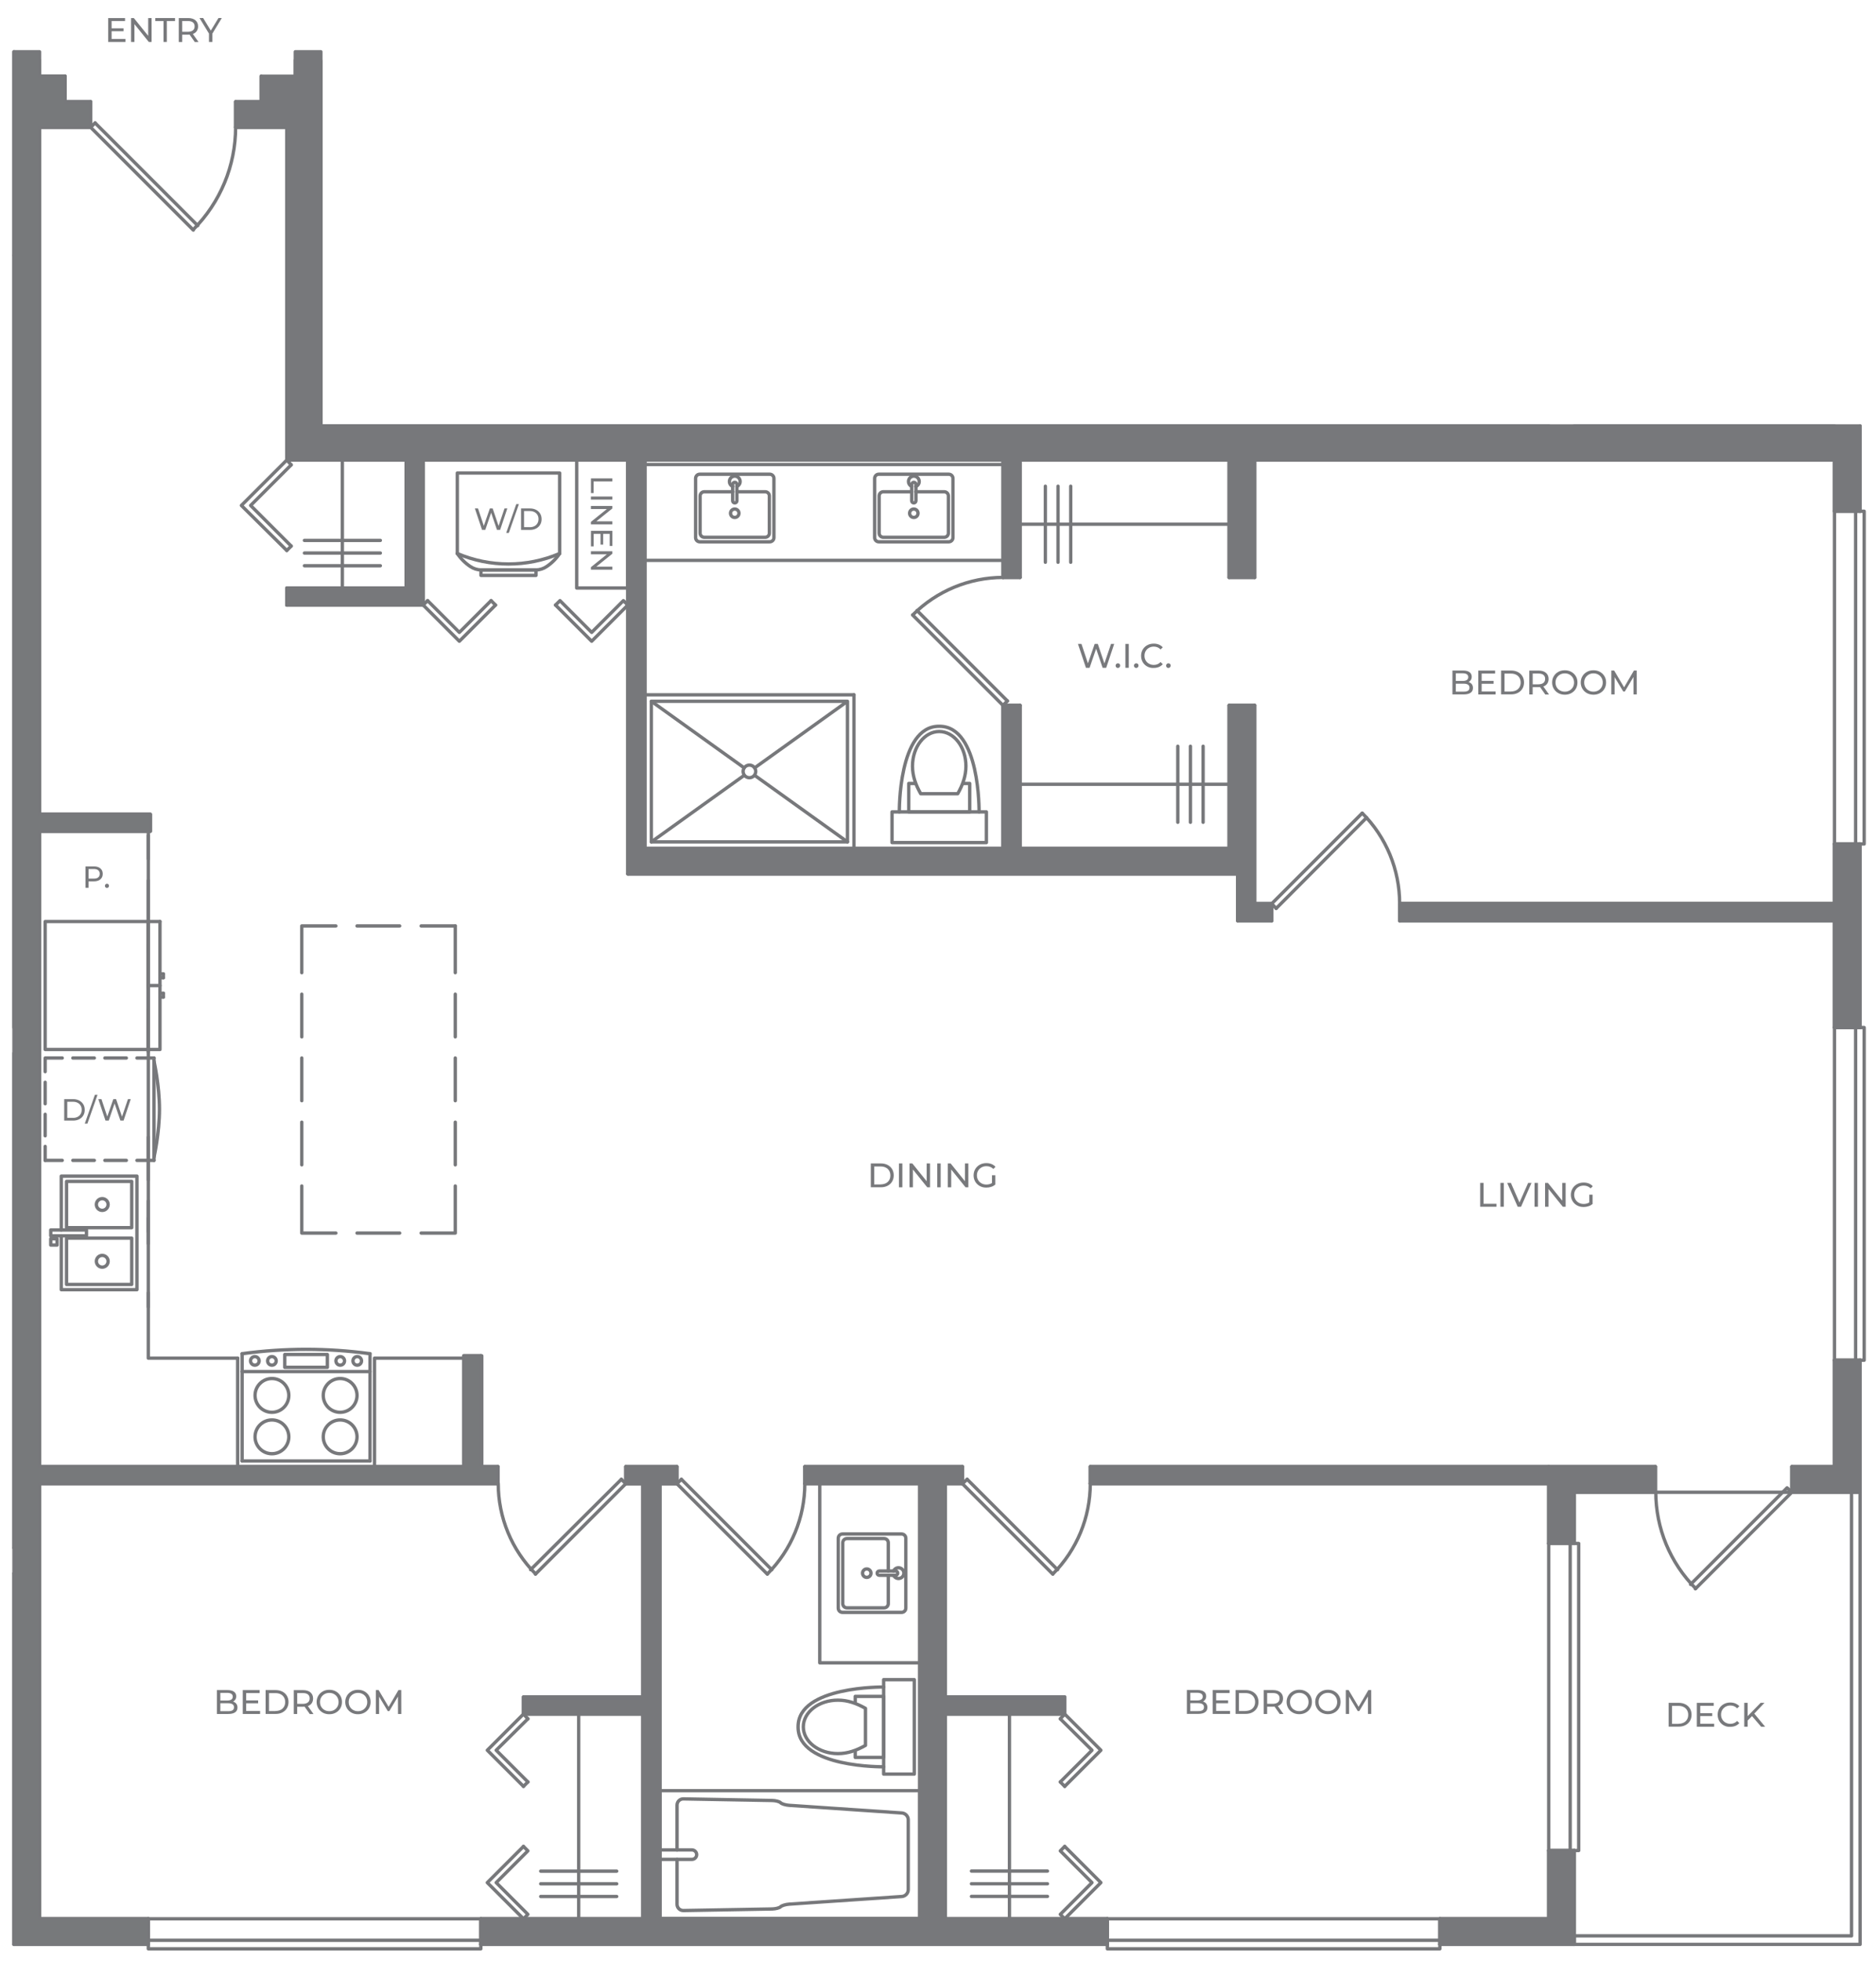 <?xml version="1.0" encoding="utf-8"?>
<!-- Generator: Adobe Illustrator 28.1.0, SVG Export Plug-In . SVG Version: 6.00 Build 0)  -->
<svg version="1.1" xmlns="http://www.w3.org/2000/svg" xmlns:xlink="http://www.w3.org/1999/xlink" x="0px" y="0px"
	 viewBox="0 0 440.95 460.66" style="enable-background:new 0 0 440.95 460.66;" xml:space="preserve">
<style type="text/css">
	.st0{fill:none;stroke:#77787B;stroke-width:0.786;stroke-linecap:round;stroke-linejoin:round;stroke-miterlimit:10;}
	.st1{fill:#77787B;stroke:#77787B;stroke-width:0.786;stroke-linejoin:round;stroke-miterlimit:10;}
	.st2{fill:#78797C;}
	.st3{fill:#77797B;stroke:#77787B;stroke-width:0.786;stroke-linejoin:round;stroke-miterlimit:10;}
</style>
<g id="Plans">
	<g>
		<polyline class="st0" points="3.28,363.65 3.28,247.41 3.28,247.41 		"/>
		<line class="st0" x1="3.28" y1="369.66" x2="5.28" y2="369.66"/>
		<line class="st0" x1="3.28" y1="363.65" x2="3.28" y2="363.65"/>
		<line class="st0" x1="364.02" y1="100.07" x2="75.42" y2="100.07"/>
		<line class="st0" x1="69.41" y1="17.9" x2="69.41" y2="14.13"/>
		<line class="st0" x1="75.42" y1="100.07" x2="75.42" y2="14.29"/>
		<line class="st0" x1="364.02" y1="100.07" x2="364.02" y2="100.07"/>
		<polyline class="st0" points="431.19,100.07 431.19,100.07 370.03,100.07 370.03,100.07 		"/>
		<line class="st0" x1="437.21" y1="100.07" x2="437.21" y2="104.08"/>
		<line class="st0" x1="364.02" y1="450.79" x2="338.44" y2="450.79"/>
		<line class="st0" x1="260.28" y1="450.79" x2="113.02" y2="450.79"/>
		<line class="st0" x1="34.86" y1="450.79" x2="9.29" y2="450.79"/>
		<line class="st0" x1="3.28" y1="456.8" x2="34.86" y2="456.8"/>
		<line class="st0" x1="113.02" y1="456.8" x2="260.28" y2="456.8"/>
		<polyline class="st0" points="338.44,456.8 370.03,456.8 370.03,434.75 		"/>
		<line class="st0" x1="370.03" y1="362.61" x2="370.03" y2="350.58"/>
		<line class="st0" x1="364.02" y1="450.79" x2="364.02" y2="434.75"/>
		<line class="st0" x1="364.02" y1="362.61" x2="364.02" y2="344.57"/>
		<line class="st0" x1="431.19" y1="344.57" x2="421.17" y2="344.57"/>
		<line class="st0" x1="389.11" y1="344.57" x2="364.02" y2="344.57"/>
		<line class="st0" x1="364.02" y1="344.57" x2="256.27" y2="344.57"/>
		<line class="st0" x1="226.21" y1="344.57" x2="189.18" y2="344.57"/>
		<line class="st0" x1="159.11" y1="344.57" x2="147.09" y2="344.57"/>
		<line class="st0" x1="117.03" y1="344.57" x2="113.02" y2="344.57"/>
		<line class="st0" x1="109.01" y1="344.57" x2="9.29" y2="344.57"/>
		<line class="st0" x1="437.21" y1="350.58" x2="421.17" y2="350.58"/>
		<line class="st0" x1="389.11" y1="350.58" x2="370.03" y2="350.58"/>
		<line class="st0" x1="364.02" y1="348.58" x2="256.27" y2="348.58"/>
		<line class="st0" x1="226.21" y1="348.58" x2="222.2" y2="348.58"/>
		<line class="st0" x1="216.19" y1="348.58" x2="189.18" y2="348.58"/>
		<line class="st0" x1="159.11" y1="348.58" x2="155.11" y2="348.58"/>
		<line class="st0" x1="151.1" y1="348.58" x2="147.09" y2="348.58"/>
		<line class="st0" x1="117.03" y1="348.58" x2="9.29" y2="348.58"/>
		<polyline class="st0" points="370.03,454.8 435.2,454.8 435.2,350.58 437.21,350.58 437.21,456.8 370.03,456.8 370.03,454.8 		"/>
		<line class="st0" x1="226.21" y1="348.58" x2="226.21" y2="344.57"/>
		<line class="st0" x1="256.27" y1="344.57" x2="256.27" y2="348.58"/>
		<path class="st0" d="M247.48,369.77c5.63-5.63,8.79-13.27,8.79-21.23"/>
		<line class="st0" x1="227.33" y1="347.54" x2="248.58" y2="368.78"/>
		<polyline class="st0" points="227.33,347.54 226.21,348.58 247.46,369.82 		"/>
		<line class="st0" x1="421.17" y1="350.58" x2="421.17" y2="344.57"/>
		<line class="st0" x1="389.11" y1="344.57" x2="389.11" y2="350.58"/>
		<polyline class="st0" points="398.49,373.27 421.17,350.58 420.05,349.54 397.36,372.23 		"/>
		<path class="st0" d="M389.19,350.54c0,8.49,3.37,16.64,9.38,22.65"/>
		<line class="st0" x1="421.17" y1="350.58" x2="389.11" y2="350.58"/>
		<line class="st0" x1="9.29" y1="450.79" x2="9.29" y2="29.92"/>
		<line class="st0" x1="260.28" y1="456.8" x2="260.28" y2="450.79"/>
		<line class="st0" x1="338.44" y1="456.8" x2="338.44" y2="450.79"/>
		<polyline class="st0" points="260.28,456.8 260.28,457.84 338.44,457.84 338.44,456.8 		"/>
		<line class="st0" x1="260.28" y1="450.79" x2="338.44" y2="450.79"/>
		<line class="st0" x1="260.28" y1="455.84" x2="338.44" y2="455.84"/>
		<line class="st0" x1="34.86" y1="456.8" x2="34.86" y2="450.79"/>
		<line class="st0" x1="113.02" y1="456.8" x2="113.02" y2="450.79"/>
		<polyline class="st0" points="34.86,456.8 34.86,457.84 113.02,457.84 113.02,456.8 		"/>
		<line class="st0" x1="34.86" y1="450.79" x2="113.02" y2="450.79"/>
		<line class="st0" x1="34.86" y1="455.84" x2="113.02" y2="455.84"/>
		<line class="st0" x1="15.3" y1="17.9" x2="9.29" y2="17.9"/>
		<line class="st0" x1="21.31" y1="23.91" x2="15.3" y2="23.91"/>
		<polyline class="st0" points="21.31,23.91 21.31,29.92 9.29,29.92 		"/>
		<line class="st0" x1="15.3" y1="23.91" x2="15.3" y2="17.9"/>
		<path class="st0" d="M45.41,53.95c6.38-6.38,9.97-15.04,9.97-24.06"/>
		<line class="st0" x1="22.35" y1="28.88" x2="46.48" y2="53.01"/>
		<polyline class="st0" points="22.35,28.88 21.31,29.92 45.44,54.05 		"/>
		<line class="st0" x1="431.19" y1="108.08" x2="67.41" y2="108.08"/>
		<line class="st0" x1="61.39" y1="23.91" x2="55.38" y2="23.91"/>
		<line class="st0" x1="67.41" y1="29.92" x2="55.38" y2="29.92"/>
		<line class="st0" x1="3.28" y1="456.8" x2="3.28" y2="369.66"/>
		<line class="st0" x1="216.19" y1="450.79" x2="216.19" y2="348.58"/>
		<line class="st0" x1="222.2" y1="450.79" x2="222.2" y2="402.69"/>
		<line class="st0" x1="222.2" y1="398.68" x2="222.2" y2="348.58"/>
		<line class="st0" x1="155.11" y1="450.79" x2="155.11" y2="348.58"/>
		<line class="st0" x1="159.11" y1="348.58" x2="159.11" y2="344.57"/>
		<line class="st0" x1="189.18" y1="344.57" x2="189.18" y2="348.58"/>
		<path class="st0" d="M180.38,369.77c5.63-5.63,8.79-13.27,8.79-21.23"/>
		<line class="st0" x1="160.16" y1="347.54" x2="181.4" y2="368.78"/>
		<polyline class="st0" points="160.16,347.54 159.11,348.58 180.36,369.82 		"/>
		<line class="st0" x1="151.1" y1="450.79" x2="151.1" y2="402.69"/>
		<line class="st0" x1="151.1" y1="398.68" x2="151.1" y2="348.58"/>
		<line class="st0" x1="147.09" y1="348.58" x2="147.09" y2="344.57"/>
		<line class="st0" x1="117.03" y1="344.57" x2="117.03" y2="348.58"/>
		<path class="st0" d="M117.11,348.54c0,7.96,3.16,15.6,8.79,21.23"/>
		<line class="st0" x1="146.05" y1="347.54" x2="124.72" y2="368.78"/>
		<polyline class="st0" points="146.05,347.54 147.09,348.58 125.85,369.82 		"/>
		<line class="st0" x1="437.21" y1="350.58" x2="437.21" y2="319.56"/>
		<line class="st0" x1="431.19" y1="344.57" x2="431.19" y2="319.56"/>
		<line class="st0" x1="55.38" y1="23.91" x2="55.38" y2="29.92"/>
		<line class="st0" x1="61.39" y1="17.9" x2="61.39" y2="23.91"/>
		<line class="st0" x1="67.41" y1="29.92" x2="67.41" y2="108.08"/>
		<line class="st0" x1="437.21" y1="241.4" x2="437.21" y2="198.27"/>
		<line class="st0" x1="437.21" y1="120.11" x2="437.21" y2="104.08"/>
		<line class="st0" x1="431.19" y1="241.4" x2="431.19" y2="198.27"/>
		<polyline class="st0" points="437.21,120.11 431.19,120.11 431.19,108.08 		"/>
		<line class="st0" x1="437.21" y1="198.27" x2="431.19" y2="198.27"/>
		<polyline class="st0" points="437.21,120.11 438.17,120.11 438.17,198.27 437.21,198.27 		"/>
		<line class="st0" x1="431.19" y1="120.11" x2="431.19" y2="198.27"/>
		<line class="st0" x1="436.16" y1="120.11" x2="436.16" y2="198.27"/>
		<line class="st0" x1="437.21" y1="241.4" x2="431.19" y2="241.4"/>
		<line class="st0" x1="437.21" y1="319.56" x2="431.19" y2="319.56"/>
		<polyline class="st0" points="437.21,241.4 438.17,241.4 438.17,319.56 437.21,319.56 		"/>
		<line class="st0" x1="431.19" y1="241.4" x2="431.19" y2="319.56"/>
		<line class="st0" x1="436.16" y1="241.4" x2="436.16" y2="319.56"/>
		<line class="st0" x1="370.03" y1="434.75" x2="364.02" y2="434.75"/>
		<line class="st0" x1="370.03" y1="362.61" x2="364.02" y2="362.61"/>
		<polyline class="st0" points="370.03,434.75 371.07,434.75 371.07,362.61 370.03,362.61 		"/>
		<line class="st0" x1="364.02" y1="434.75" x2="364.02" y2="362.61"/>
		<line class="st0" x1="369.07" y1="434.75" x2="369.07" y2="362.61"/>
		<polyline class="st0" points="135.55,108.08 147.57,108.08 147.57,138.15 135.55,138.15 135.55,108.08 		"/>
		<line class="st0" x1="431.19" y1="216.31" x2="328.98" y2="216.31"/>
		<line class="st0" x1="298.92" y1="216.31" x2="290.91" y2="216.31"/>
		<line class="st0" x1="431.19" y1="212.3" x2="328.98" y2="212.3"/>
		<line class="st0" x1="298.92" y1="212.3" x2="294.91" y2="212.3"/>
		<line class="st0" x1="235.75" y1="199.31" x2="151.58" y2="199.31"/>
		<line class="st0" x1="288.9" y1="199.31" x2="239.76" y2="199.31"/>
		<polyline class="st0" points="290.91,216.31 290.91,205.32 147.57,205.32 		"/>
		<line class="st0" x1="235.75" y1="199.31" x2="235.75" y2="165.72"/>
		<line class="st0" x1="235.75" y1="135.66" x2="235.75" y2="108.08"/>
		<line class="st0" x1="239.76" y1="199.31" x2="239.76" y2="165.72"/>
		<line class="st0" x1="239.76" y1="135.66" x2="239.76" y2="108.08"/>
		<line class="st0" x1="288.9" y1="199.31" x2="288.9" y2="165.72"/>
		<line class="st0" x1="288.9" y1="135.66" x2="288.9" y2="108.08"/>
		<line class="st0" x1="294.91" y1="212.3" x2="294.91" y2="165.72"/>
		<line class="st0" x1="294.91" y1="135.66" x2="294.91" y2="108.08"/>
		<line class="st0" x1="235.75" y1="165.72" x2="239.76" y2="165.72"/>
		<line class="st0" x1="239.76" y1="135.66" x2="235.75" y2="135.66"/>
		<path class="st0" d="M235.79,135.66c-7.96,0-15.6,3.16-21.23,8.79"/>
		<line class="st0" x1="236.79" y1="164.68" x2="215.55" y2="143.44"/>
		<polyline class="st0" points="236.79,164.68 235.75,165.72 214.51,144.48 		"/>
		<line class="st0" x1="288.9" y1="165.72" x2="294.91" y2="165.72"/>
		<line class="st0" x1="294.91" y1="135.66" x2="288.9" y2="135.66"/>
		<line class="st0" x1="298.92" y1="212.3" x2="298.92" y2="216.31"/>
		<line class="st0" x1="328.98" y1="216.31" x2="328.98" y2="212.3"/>
		<path class="st0" d="M328.98,212.26c0-7.96-3.16-15.6-8.79-21.23"/>
		<line class="st0" x1="299.96" y1="213.42" x2="321.21" y2="192.1"/>
		<polyline class="st0" points="299.96,213.42 298.92,212.3 320.17,191.05 		"/>
		<line class="st0" x1="151.58" y1="131.65" x2="235.75" y2="131.65"/>
		<line class="st0" x1="151.58" y1="109.13" x2="235.75" y2="109.13"/>
		<line class="st0" x1="200.72" y1="163.24" x2="151.58" y2="163.24"/>
		<line class="st0" x1="153.1" y1="197.79" x2="174.91" y2="182.16"/>
		<line class="st0" x1="153.1" y1="164.76" x2="174.91" y2="180.39"/>
		<path class="st0" d="M177.63,181.23c0-0.82-0.66-1.48-1.48-1.48s-1.48,0.66-1.48,1.48c0,0.82,0.66,1.48,1.48,1.48
			S177.63,182.05,177.63,181.23"/>
		<line class="st0" x1="177.39" y1="182.16" x2="199.2" y2="197.79"/>
		<polyline class="st0" points="177.39,180.39 199.2,164.76 153.1,164.76 153.1,197.79 199.2,197.79 199.2,164.76 		"/>
		<line class="st0" x1="200.72" y1="163.24" x2="200.72" y2="199.31"/>
		<line class="st0" x1="151.58" y1="199.31" x2="151.58" y2="108.08"/>
		<line class="st0" x1="147.57" y1="205.32" x2="147.57" y2="108.08"/>
		<line class="st0" x1="107.01" y1="217.54" x2="98.99" y2="217.54"/>
		<line class="st0" x1="93.94" y1="217.54" x2="83.92" y2="217.54"/>
		<polyline class="st0" points="78.95,217.54 70.93,217.54 70.93,228.52 		"/>
		<line class="st0" x1="70.93" y1="233.57" x2="70.93" y2="243.59"/>
		<line class="st0" x1="70.93" y1="248.56" x2="70.93" y2="258.59"/>
		<line class="st0" x1="70.93" y1="263.64" x2="70.93" y2="273.66"/>
		<polyline class="st0" points="70.93,278.63 70.93,289.69 78.95,289.69 		"/>
		<line class="st0" x1="83.92" y1="289.69" x2="93.94" y2="289.69"/>
		<polyline class="st0" points="98.99,289.69 107.01,289.69 107.01,278.63 		"/>
		<line class="st0" x1="107.01" y1="273.66" x2="107.01" y2="263.64"/>
		<line class="st0" x1="107.01" y1="258.59" x2="107.01" y2="248.56"/>
		<line class="st0" x1="107.01" y1="243.59" x2="107.01" y2="233.57"/>
		<line class="st0" x1="107.01" y1="228.52" x2="107.01" y2="217.54"/>
		<line class="st0" x1="34.86" y1="196.27" x2="34.86" y2="289.37"/>
		<polyline class="st0" points="34.86,286.16 34.86,319.08 55.86,319.08 		"/>
		<line class="st0" x1="55.86" y1="319.08" x2="55.86" y2="344.57"/>
		<polyline class="st0" points="109.01,319.08 88.03,319.08 88.03,344.57 		"/>
		<line class="st0" x1="34.86" y1="307.05" x2="34.86" y2="303.72"/>
		<line class="st0" x1="34.86" y1="292.17" x2="34.86" y2="282.15"/>
		<line class="st0" x1="34.86" y1="277.18" x2="34.86" y2="267.16"/>
		<line class="st0" x1="34.86" y1="247.12" x2="34.86" y2="237.1"/>
		<line class="st0" x1="34.86" y1="232.05" x2="34.86" y2="222.03"/>
		<line class="st0" x1="34.86" y1="223.55" x2="34.86" y2="206.85"/>
		<line class="st0" x1="34.86" y1="201.8" x2="34.86" y2="195.3"/>
		<line class="st0" x1="99.47" y1="142.15" x2="67.41" y2="142.15"/>
		<polyline class="st0" points="95.46,108.08 95.46,138.15 67.41,138.15 67.41,142.15 		"/>
		<line class="st0" x1="99.47" y1="142.15" x2="99.47" y2="108.08"/>
		<line class="st0" x1="67.41" y1="129.33" x2="68.45" y2="128.29"/>
		<line class="st0" x1="67.41" y1="108.08" x2="68.45" y2="109.21"/>
		<polyline class="st0" points="68.45,128.29 58.91,118.75 68.45,109.21 		"/>
		<polyline class="st0" points="67.41,129.33 56.74,118.75 67.41,108.08 		"/>
		<line class="st0" x1="113.02" y1="344.57" x2="113.02" y2="318.52"/>
		<polyline class="st0" points="109.01,344.57 109.01,318.52 113.02,318.52 		"/>
		<polyline class="st0" points="9.29,195.3 35.34,195.3 35.34,191.3 9.29,191.3 		"/>
		<polyline class="st0" points="222.2,402.69 250.26,402.69 250.26,398.68 222.2,398.68 		"/>
		<polyline class="st0" points="250.26,450.79 258.76,442.29 250.26,433.79 		"/>
		<polyline class="st0" points="250.26,450.79 249.22,449.75 256.67,442.29 249.22,434.83 250.26,433.79 		"/>
		<line class="st0" x1="250.26" y1="419.68" x2="249.22" y2="418.64"/>
		<line class="st0" x1="250.26" y1="402.69" x2="249.22" y2="403.81"/>
		<polyline class="st0" points="249.22,403.81 256.67,411.19 249.22,418.64 		"/>
		<polyline class="st0" points="250.26,402.69 258.76,411.19 250.26,419.68 		"/>
		<polyline class="st0" points="151.1,402.69 123.04,402.69 123.04,398.68 151.1,398.68 		"/>
		<polyline class="st0" points="123.04,450.79 114.54,442.29 123.04,433.79 		"/>
		<polyline class="st0" points="123.04,450.79 124.08,449.75 116.63,442.29 124.08,434.83 123.04,433.79 		"/>
		<line class="st0" x1="123.04" y1="419.68" x2="124.08" y2="418.64"/>
		<line class="st0" x1="123.04" y1="402.69" x2="124.08" y2="403.81"/>
		<polyline class="st0" points="124.08,403.81 116.63,411.19 124.08,418.64 		"/>
		<polyline class="st0" points="123.04,402.69 114.54,411.19 123.04,419.68 		"/>
		<polyline class="st0" points="147.57,142.15 139.07,150.65 130.58,142.15 		"/>
		<polyline class="st0" points="147.57,142.15 146.53,141.11 139.07,148.57 131.62,141.11 130.58,142.15 		"/>
		<line class="st0" x1="116.47" y1="142.15" x2="115.43" y2="141.11"/>
		<line class="st0" x1="99.47" y1="142.15" x2="100.51" y2="141.11"/>
		<polyline class="st0" points="100.51,141.11 107.97,148.57 115.43,141.11 		"/>
		<polyline class="st0" points="99.47,142.15 107.97,150.65 116.47,142.15 		"/>
		<polyline class="st0" points="3.28,59.99 3.28,241.4 3.28,241.4 		"/>
		<polyline class="st0" points="3.28,59.99 3.28,47.96 3.28,12.16 		"/>
		<line class="st0" x1="9.29" y1="14.13" x2="9.29" y2="17.9"/>
		<polygon class="st1" points="364.02,434.75 364.02,450.79 338.44,450.79 338.44,456.8 370.03,456.8 370.03,434.75 		"/>
		<polygon class="st1" points="431.19,198.27 431.19,212.26 328.98,212.26 328.98,216.31 431.19,216.31 431.19,241.4 437.21,241.4 
			437.21,198.27 		"/>
		<g>
			<polygon class="st1" points="431.19,319.56 431.19,344.57 421.17,344.57 421.17,350.58 437.21,350.58 437.21,319.56 			"/>
			<polygon class="st1" points="256.27,344.57 256.27,348.54 364.02,348.54 364.02,362.61 370.03,362.61 370.03,350.58 
				389.11,350.58 389.11,344.57 			"/>
		</g>
		<line class="st0" x1="136.02" y1="450.79" x2="136.02" y2="402.67"/>
		<g>
			<line class="st0" x1="144.95" y1="442.57" x2="127.09" y2="442.57"/>
			<line class="st0" x1="144.95" y1="439.6" x2="127.09" y2="439.6"/>
			<line class="st0" x1="144.95" y1="445.55" x2="127.09" y2="445.55"/>
		</g>
		<line class="st0" x1="237.27" y1="450.77" x2="237.27" y2="402.66"/>
		<g>
			<line class="st0" x1="246.2" y1="442.56" x2="228.34" y2="442.56"/>
			<line class="st0" x1="246.2" y1="439.58" x2="228.34" y2="439.58"/>
			<line class="st0" x1="246.2" y1="445.53" x2="228.34" y2="445.53"/>
		</g>
		<line class="st0" x1="80.47" y1="138.15" x2="80.47" y2="108.08"/>
		<g>
			<line class="st0" x1="89.4" y1="129.93" x2="71.55" y2="129.93"/>
			<line class="st0" x1="89.4" y1="126.96" x2="71.55" y2="126.96"/>
			<line class="st0" x1="89.4" y1="132.91" x2="71.55" y2="132.91"/>
		</g>
		<line class="st0" x1="288.74" y1="184.25" x2="239.76" y2="184.25"/>
		<g>
			<line class="st0" x1="279.81" y1="175.32" x2="279.81" y2="193.18"/>
			<line class="st0" x1="276.84" y1="175.32" x2="276.84" y2="193.18"/>
			<line class="st0" x1="282.79" y1="175.32" x2="282.79" y2="193.18"/>
			<path class="st0" d="M288.74,184.25"/>
		</g>
		<line class="st0" x1="239.76" y1="123.16" x2="288.74" y2="123.16"/>
		<g>
			<line class="st0" x1="248.69" y1="132.09" x2="248.69" y2="114.23"/>
			<line class="st0" x1="251.67" y1="132.09" x2="251.67" y2="114.23"/>
			<line class="st0" x1="245.71" y1="132.09" x2="245.71" y2="114.23"/>
			<path class="st0" d="M239.76,123.16"/>
		</g>
		<g>
			<path class="st0" d="M107.49,130.04c7.68,3.28,16.37,3.28,24.05,0"/>
			<path class="st0" d="M107.49,130.04c0.81,1.21,1.84,2.24,3.05,3.05c0.74,0.5,1.61,0.78,2.51,0.81l12.94,0
				c0.9-0.02,1.77-0.3,2.51-0.81c1.21-0.81,2.24-1.84,3.05-3.05"/>
			<rect x="113.05" y="133.89" class="st0" width="12.94" height="1.29"/>
			<polyline class="st0" points="107.49,130.04 107.49,111.13 131.54,111.13 131.54,130.04 			"/>
		</g>
		<polyline class="st0" points="192.68,348.61 192.68,390.65 216.21,390.65 		"/>
		<g>
			<path class="st0" d="M208.79,370.09v6.66c0,0.55-0.44,0.99-0.99,0.99h-8.72c-0.55,0-0.99-0.44-0.99-0.99v-14.3
				c0-0.55,0.44-0.99,0.99-0.99h8.72c0.55,0,0.99,0.44,0.99,0.99v6.65"/>
			<path class="st0" d="M211.92,378.8h-13.9c-0.55,0-0.99-0.44-0.99-0.99v-16.43c0-0.55,0.44-0.99,0.99-0.99h13.9
				c0.55,0,0.99,0.44,0.99,0.99v16.43C212.91,378.35,212.47,378.8,211.92,378.8z"/>
			<path class="st0" d="M203.73,370.58c0.55,0,0.99-0.44,0.99-0.99s-0.44-0.99-0.99-0.99s-0.99,0.44-0.99,0.99
				S203.19,370.58,203.73,370.58L203.73,370.58z"/>
			<path class="st0" d="M210.51,370.09h-3.84c-0.27,0-0.5-0.22-0.5-0.5c0-0.27,0.22-0.5,0.5-0.5h3.84c0.27,0,0.5,0.22,0.5,0.5
				C211,369.86,210.78,370.09,210.51,370.09z"/>
			<path class="st0" d="M210.02,369.09c0.13-0.3,0.37-0.54,0.67-0.67c0.64-0.27,1.38,0.02,1.66,0.66s-0.02,1.38-0.66,1.66
				c-0.64,0.27-1.38-0.02-1.66-0.66"/>
		</g>
		<g>
			<g>
				<path class="st0" d="M159.14,434.62v-10.54c0-0.82,0.67-1.48,1.49-1.46l20.87,0.38c0.82,0.01,1.71,0.25,1.99,0.53
					c0.28,0.28,1.17,0.54,1.99,0.6l26.51,1.8c0.82,0.06,1.49,0.77,1.49,1.59l0,16.44c0,0.82-0.67,1.53-1.49,1.59l-26.51,1.8
					c-0.82,0.06-1.71,0.33-1.99,0.6c-0.27,0.28-1.17,0.51-1.99,0.53l-20.87,0.37c-0.82,0.01-1.49-0.64-1.49-1.46l0-10.54"/>
				<path class="st0" d="M155.07,436.83l7.57,0c0.61,0,1.11-0.5,1.11-1.11c0-0.61-0.5-1.11-1.11-1.11l-7.57,0"/>
			</g>
			<rect x="155.07" y="420.69" class="st0" width="61.17" height="30.06"/>
		</g>
		<g>
			<path class="st0" d="M207.7,415.08c0,0-20.11,0.27-20.11-9.3c0-0.03,0-0.05,0-0.07s0-0.05,0-0.07c0-9.57,20.11-9.3,20.11-9.3"/>
			<path class="st0" d="M196.95,399.42c-4.49,0-8.13,2.81-8.13,6.28s3.64,6.28,8.13,6.28c2.3,0,4.38-0.74,6.48-1.93v-8.7
				C201.33,400.17,199.26,399.42,196.95,399.42"/>
			<rect x="207.7" y="394.61" class="st0" width="7.21" height="22.18"/>
			<polyline class="st0" points="201.02,411.39 201.02,412.87 207.7,412.87 207.7,398.54 201.02,398.54 201.02,400.01 			"/>
		</g>
		<g>
			<path class="st0" d="M230.13,190.74c0,0,0.27-20.11-9.3-20.11c-0.03,0-0.05,0-0.07,0s-0.05,0-0.07,0c-9.57,0-9.3,20.11-9.3,20.11
				"/>
			<path class="st0" d="M214.48,179.99c0-4.49,2.81-8.13,6.28-8.13s6.28,3.64,6.28,8.13c0,2.3-0.74,4.38-1.93,6.48l-8.7,0
				C215.22,184.37,214.48,182.3,214.48,179.99"/>
			<rect x="209.67" y="190.74" class="st0" width="22.18" height="7.21"/>
			<polyline class="st0" points="226.45,184.06 227.93,184.06 227.93,190.74 213.6,190.74 213.6,184.06 215.06,184.06 			"/>
		</g>
		<g>
			<path class="st0" d="M172.21,115.53l-6.66,0c-0.55,0-0.99,0.44-0.99,0.99l0,8.72c0,0.55,0.44,0.99,0.99,0.99l14.3,0
				c0.55,0,0.99-0.44,0.99-0.99l0-8.72c0-0.55-0.44-0.99-0.99-0.99l-6.65,0"/>
			<path class="st0" d="M163.5,112.4l0,13.9c0,0.55,0.44,0.99,0.99,0.99l16.43,0c0.55,0,0.99-0.44,0.99-0.99l0-13.9
				c0-0.55-0.44-0.99-0.99-0.99l-16.43,0C163.94,111.4,163.5,111.85,163.5,112.4z"/>
			<path class="st0" d="M171.71,120.58c0-0.55,0.44-0.99,0.99-0.99c0.55,0,0.99,0.44,0.99,0.99c0,0.55-0.44,0.99-0.99,0.99
				S171.71,121.13,171.71,120.58L171.71,120.58z"/>
			<path class="st0" d="M172.21,113.81v3.84c0,0.27,0.22,0.5,0.5,0.5c0.27,0,0.5-0.22,0.5-0.5v-3.84c0-0.27-0.22-0.5-0.5-0.5
				S172.21,113.54,172.21,113.81z"/>
			<path class="st0" d="M173.2,114.29c0.3-0.13,0.54-0.37,0.67-0.67c0.27-0.64-0.02-1.38-0.66-1.66s-1.38,0.02-1.66,0.66
				c-0.27,0.64,0.02,1.38,0.66,1.66"/>
		</g>
		<g>
			<path class="st0" d="M214.29,115.53l-6.66,0c-0.55,0-0.99,0.44-0.99,0.99l0,8.72c0,0.55,0.44,0.99,0.99,0.99l14.3,0
				c0.55,0,0.99-0.44,0.99-0.99l0-8.72c0-0.55-0.44-0.99-0.99-0.99l-6.65,0"/>
			<path class="st0" d="M205.58,112.4l0,13.9c0,0.55,0.44,0.99,0.99,0.99l16.43,0c0.55,0,0.99-0.44,0.99-0.99l0-13.9
				c0-0.55-0.44-0.99-0.99-0.99l-16.43,0C206.03,111.4,205.58,111.85,205.58,112.4z"/>
			<path class="st0" d="M213.8,120.58c0-0.55,0.44-0.99,0.99-0.99s0.99,0.44,0.99,0.99c0,0.55-0.44,0.99-0.99,0.99
				S213.8,121.13,213.8,120.58L213.8,120.58z"/>
			<path class="st0" d="M214.29,113.81v3.84c0,0.27,0.22,0.5,0.5,0.5s0.5-0.22,0.5-0.5v-3.84c0-0.27-0.22-0.5-0.5-0.5
				C214.52,113.32,214.29,113.54,214.29,113.81z"/>
			<path class="st0" d="M215.29,114.29c0.3-0.13,0.54-0.37,0.67-0.67c0.27-0.64-0.02-1.38-0.66-1.66s-1.38,0.02-1.66,0.66
				c-0.27,0.64,0.02,1.38,0.66,1.66"/>
		</g>
		<g>
			<line class="st0" x1="86.97" y1="343.23" x2="56.91" y2="343.23"/>
			<polyline class="st0" points="86.97,343.23 86.97,322.23 56.91,322.23 56.91,343.23 			"/>
			<path class="st0" d="M75.98,327.83c0,2.19,1.78,3.97,3.97,3.97s3.97-1.78,3.97-3.97c0-2.19-1.78-3.97-3.97-3.97
				S75.98,325.64,75.98,327.83"/>
			<path class="st0" d="M59.95,327.83c0,2.19,1.78,3.97,3.97,3.97c2.19,0,3.97-1.78,3.97-3.97c0-2.19-1.78-3.97-3.97-3.97
				C61.73,323.86,59.95,325.64,59.95,327.83"/>
			<path class="st0" d="M59.95,337.56c0,2.19,1.78,3.97,3.97,3.97c2.19,0,3.97-1.78,3.97-3.97c0-2.19-1.78-3.97-3.97-3.97
				C61.73,333.59,59.95,335.36,59.95,337.56"/>
			<path class="st0" d="M75.98,337.56c0,2.19,1.78,3.97,3.97,3.97s3.97-1.78,3.97-3.97c0-2.19-1.78-3.97-3.97-3.97
				S75.98,335.36,75.98,337.56"/>
			<path class="st0" d="M56.91,318.03c10.06-1.37,20-1.37,30.06,0"/>
			<rect x="66.93" y="318.22" class="st0" width="10.02" height="3.01"/>
			<path class="st0" d="M83.97,320.73c0.56,0,1.01-0.45,1.01-1.01c0-0.56-0.45-1.01-1.01-1.01c-0.56,0-1.01,0.45-1.01,1.01
				C82.97,320.28,83.42,320.73,83.97,320.73L83.97,320.73z"/>
			<path class="st0" d="M79.97,320.73c0.56,0,1.01-0.45,1.01-1.01c0-0.56-0.45-1.01-1.01-1.01c-0.56,0-1.01,0.45-1.01,1.01
				C78.97,320.28,79.42,320.73,79.97,320.73L79.97,320.73z"/>
			<path class="st0" d="M63.91,320.73c0.56,0,1.01-0.45,1.01-1.01c0-0.56-0.45-1.01-1.01-1.01c-0.56,0-1.01,0.45-1.01,1.01
				C62.9,320.28,63.35,320.73,63.91,320.73L63.91,320.73z"/>
			<path class="st0" d="M59.9,320.73c0.56,0,1.01-0.45,1.01-1.01c0-0.56-0.45-1.01-1.01-1.01s-1.01,0.45-1.01,1.01
				C58.9,320.28,59.35,320.73,59.9,320.73L59.9,320.73z"/>
			<line class="st0" x1="56.91" y1="318.03" x2="56.91" y2="322.23"/>
			<line class="st0" x1="86.97" y1="318.03" x2="86.97" y2="322.23"/>
		</g>
		<g>
			<polyline class="st0" points="14.4,288.96 14.4,276.31 32.19,276.31 32.19,302.99 14.4,302.99 14.4,290.34 			"/>
			<path class="st0" d="M24.03,294.94c-0.76,0-1.38,0.62-1.38,1.38c0,0.76,0.62,1.38,1.38,1.38s1.38-0.62,1.38-1.38
				C25.41,295.56,24.8,294.94,24.03,294.94L24.03,294.94z"/>
			<rect x="15.64" y="290.88" class="st0" width="15.32" height="10.87"/>
			<path class="st0" d="M24.03,281.6c-0.76,0-1.38,0.62-1.38,1.38c0,0.76,0.62,1.38,1.38,1.38c0.76,0,1.38-0.62,1.38-1.38
				C25.41,282.22,24.8,281.6,24.03,281.6L24.03,281.6z"/>
			<rect x="15.64" y="277.55" class="st0" width="15.32" height="10.87"/>
			<rect x="11.93" y="291.03" class="st0" width="1.48" height="1.48"/>
			<rect x="11.93" y="288.96" class="st0" width="8.4" height="1.38"/>
		</g>
		<g>
			<line class="st0" x1="36.2" y1="272.61" x2="32.19" y2="272.61"/>
			<line class="st0" x1="29.7" y1="272.61" x2="24.65" y2="272.61"/>
			<line class="st0" x1="22.17" y1="272.61" x2="17.12" y2="272.61"/>
			<line class="st0" x1="14.63" y1="272.61" x2="10.62" y2="272.61"/>
			<line class="st0" x1="36.2" y1="248.56" x2="32.19" y2="248.56"/>
			<line class="st0" x1="29.7" y1="248.56" x2="24.65" y2="248.56"/>
			<line class="st0" x1="22.17" y1="248.56" x2="17.12" y2="248.56"/>
			<polyline class="st0" points="14.63,248.56 10.62,248.56 10.62,251.77 			"/>
			<line class="st0" x1="10.62" y1="254.26" x2="10.62" y2="259.31"/>
			<line class="st0" x1="10.62" y1="261.79" x2="10.62" y2="266.84"/>
			<line class="st0" x1="10.62" y1="269.33" x2="10.62" y2="272.61"/>
			<line class="st0" x1="36.2" y1="248.56" x2="36.2" y2="272.61"/>
			<path class="st0" d="M36.2,271.87c0,0,1.28-5.62,1.28-11.28c0-5.66-1.28-11.28-1.28-11.28"/>
		</g>
		<g>
			<polyline class="st0" points="34.86,246.56 10.62,246.56 10.62,216.5 34.86,216.5 34.86,246.56 			"/>
			<g>
				<line class="st0" x1="37.6" y1="234.25" x2="38.4" y2="234.25"/>
				<line class="st0" x1="38.4" y1="233.35" x2="37.6" y2="233.35"/>
				<line class="st0" x1="38.4" y1="234.25" x2="38.4" y2="233.35"/>
				<line class="st0" x1="37.6" y1="231.53" x2="34.86" y2="231.53"/>
				<line class="st0" x1="34.86" y1="246.56" x2="34.86" y2="216.5"/>
				<line class="st0" x1="34.86" y1="216.5" x2="37.6" y2="216.5"/>
				<polyline class="st0" points="37.6,216.5 37.6,246.56 34.86,246.56 				"/>
				<line class="st0" x1="37.6" y1="228.81" x2="38.4" y2="228.81"/>
				<line class="st0" x1="38.4" y1="229.7" x2="37.6" y2="229.7"/>
				<line class="st0" x1="38.4" y1="228.81" x2="38.4" y2="229.7"/>
			</g>
		</g>
		<g>
			<path class="st2" d="M392.21,400.05h2.36c0.59,0,1.12,0.12,1.58,0.35c0.46,0.24,0.82,0.57,1.07,0.99s0.38,0.91,0.38,1.46
				s-0.13,1.04-0.38,1.46s-0.61,0.75-1.07,0.99c-0.46,0.24-0.99,0.35-1.58,0.35h-2.36V400.05z M394.53,404.97
				c0.45,0,0.85-0.09,1.2-0.26s0.61-0.42,0.8-0.74c0.19-0.32,0.28-0.69,0.28-1.1s-0.09-0.78-0.28-1.1c-0.19-0.32-0.45-0.57-0.8-0.74
				c-0.34-0.18-0.74-0.26-1.2-0.26h-1.52v4.22H394.53z"/>
			<path class="st2" d="M402.91,404.97v0.7h-4.07v-5.61h3.96v0.7h-3.16v1.72h2.81v0.68h-2.81v1.81H402.91z"/>
			<path class="st2" d="M405.17,405.35c-0.45-0.25-0.81-0.59-1.06-1.03s-0.38-0.93-0.38-1.47s0.13-1.04,0.38-1.47
				s0.61-0.78,1.07-1.03c0.45-0.25,0.96-0.37,1.52-0.37c0.44,0,0.84,0.07,1.2,0.22c0.36,0.15,0.67,0.36,0.93,0.65l-0.52,0.5
				c-0.42-0.44-0.95-0.67-1.58-0.67c-0.42,0-0.79,0.09-1.13,0.28c-0.34,0.19-0.6,0.45-0.79,0.77c-0.19,0.33-0.28,0.7-0.28,1.1
				s0.09,0.77,0.28,1.1c0.19,0.33,0.45,0.59,0.79,0.77c0.34,0.19,0.71,0.28,1.13,0.28c0.62,0,1.15-0.22,1.58-0.67l0.52,0.5
				c-0.26,0.29-0.57,0.51-0.93,0.66c-0.37,0.15-0.77,0.22-1.21,0.22C406.13,405.73,405.62,405.6,405.17,405.35z"/>
			<path class="st2" d="M411.81,403.17l-1.03,1.04v1.45h-0.8v-5.61h0.8v3.13l3.05-3.13h0.91l-2.4,2.53l2.55,3.09h-0.94
				L411.81,403.17z"/>
		</g>
		<g>
			<path class="st2" d="M119.24,119.45l-1.68,5.03h-0.75l-1.37-4.01l-1.37,4.01h-0.77l-1.68-5.03h0.74l1.36,4.09l1.42-4.09h0.66
				l1.39,4.11l1.39-4.11H119.24z"/>
			<path class="st2" d="M121.35,118.43h0.62l-2.37,6.76h-0.62L121.35,118.43z"/>
			<path class="st2" d="M122.47,119.45h2.12c0.53,0,1,0.11,1.41,0.32c0.41,0.21,0.73,0.51,0.96,0.89c0.23,0.38,0.34,0.82,0.34,1.31
				s-0.11,0.93-0.34,1.31c-0.23,0.38-0.55,0.68-0.96,0.89c-0.41,0.21-0.88,0.32-1.41,0.32h-2.12V119.45z M124.54,123.85
				c0.41,0,0.76-0.08,1.07-0.24c0.31-0.16,0.55-0.38,0.71-0.67c0.17-0.28,0.25-0.61,0.25-0.99c0-0.37-0.08-0.7-0.25-0.99
				s-0.41-0.51-0.71-0.66c-0.31-0.16-0.67-0.24-1.07-0.24h-1.36v3.78H124.54z"/>
		</g>
		<g>
			<path class="st2" d="M143.92,112.39v0.72h-4.4v2.72h-0.62v-3.44H143.92z"/>
			<path class="st2" d="M143.92,116.65v0.72h-5.03v-0.72H143.92z"/>
			<path class="st2" d="M143.92,123.2h-5.03v-0.59l3.75-3.02h-3.75v-0.72h5.03v0.59l-3.75,3.02h3.75V123.2z"/>
			<path class="st2" d="M139.52,128.36h-0.62v-3.65h5.03v3.55h-0.62v-2.83h-1.54v2.52h-0.61v-2.52h-1.62V128.36z"/>
			<path class="st2" d="M143.92,133.84h-5.03v-0.59l3.75-3.02h-3.75v-0.72h5.03v0.59l-3.75,3.02h3.75V133.84z"/>
		</g>
		<g>
			<path class="st2" d="M15.09,258.23h2.12c0.53,0,1,0.11,1.41,0.32c0.41,0.21,0.73,0.51,0.96,0.89c0.23,0.38,0.34,0.82,0.34,1.31
				s-0.11,0.93-0.34,1.31c-0.23,0.38-0.55,0.68-0.96,0.89c-0.41,0.21-0.88,0.32-1.41,0.32h-2.12V258.23z M17.17,262.63
				c0.41,0,0.76-0.08,1.07-0.24c0.31-0.16,0.55-0.38,0.71-0.67c0.17-0.28,0.25-0.61,0.25-0.99c0-0.37-0.08-0.7-0.25-0.99
				s-0.41-0.51-0.71-0.66c-0.31-0.16-0.67-0.24-1.07-0.24h-1.36v3.78H17.17z"/>
			<path class="st2" d="M22.3,257.21h0.62l-2.37,6.76h-0.62L22.3,257.21z"/>
			<path class="st2" d="M30.73,258.23l-1.68,5.03h-0.75l-1.37-4.01l-1.37,4.01h-0.77l-1.68-5.03h0.74l1.36,4.09l1.42-4.09h0.66
				l1.39,4.11l1.39-4.11H30.73z"/>
		</g>
		<g>
			<path class="st2" d="M23.59,204.01c0.37,0.31,0.56,0.74,0.56,1.29s-0.19,0.97-0.56,1.29s-0.89,0.47-1.54,0.47h-1.24v1.52H20.1
				v-5.03h1.96C22.71,203.54,23.22,203.7,23.59,204.01z M23.08,206.13c0.24-0.19,0.36-0.47,0.36-0.84c0-0.36-0.12-0.64-0.36-0.84
				s-0.59-0.29-1.04-0.29h-1.22v2.25h1.22C22.49,206.42,22.84,206.33,23.08,206.13z"/>
			<path class="st2" d="M24.8,208.47c-0.1-0.09-0.14-0.21-0.14-0.36c0-0.14,0.05-0.25,0.14-0.35c0.1-0.09,0.21-0.14,0.34-0.14
				c0.13,0,0.25,0.04,0.34,0.14c0.09,0.09,0.14,0.21,0.14,0.35s-0.05,0.26-0.14,0.36c-0.09,0.09-0.21,0.14-0.33,0.14
				C25.01,208.61,24.9,208.57,24.8,208.47z"/>
		</g>
		<g>
			<path class="st2" d="M29.5,9.15v0.7h-4.07V4.24h3.96v0.7h-3.16v1.72h2.81v0.68h-2.81v1.81H29.5z"/>
			<path class="st2" d="M35.63,4.24v5.61h-0.66L31.6,5.67v4.18h-0.8V4.24h0.66l3.37,4.18V4.24H35.63z"/>
			<path class="st2" d="M38.42,4.94H36.5v-0.7h4.64v0.7h-1.92v4.91h-0.79V4.94z"/>
			<path class="st2" d="M45.77,9.85l-1.21-1.72c-0.15,0.01-0.27,0.02-0.35,0.02h-1.39v1.71h-0.8V4.24h2.19
				c0.73,0,1.3,0.17,1.72,0.52c0.42,0.35,0.63,0.83,0.63,1.44c0,0.43-0.11,0.8-0.32,1.11s-0.52,0.53-0.91,0.67l1.33,1.88H45.77z
				 M45.34,7.13c0.27-0.22,0.4-0.53,0.4-0.94s-0.13-0.72-0.4-0.93c-0.27-0.22-0.65-0.32-1.16-0.32h-1.36v2.53h1.36
				C44.69,7.46,45.07,7.35,45.34,7.13z"/>
			<path class="st2" d="M49.91,7.91v1.94h-0.79V7.89l-2.23-3.66h0.86l1.8,2.96l1.8-2.96h0.79L49.91,7.91z"/>
		</g>
		<g>
			<path class="st2" d="M261.89,151.28l-1.88,5.61h-0.84l-1.53-4.48l-1.53,4.48h-0.86l-1.88-5.61h0.83l1.52,4.56l1.58-4.56h0.74
				l1.55,4.58l1.55-4.58H261.89z"/>
			<path class="st2" d="M262.38,156.78c-0.11-0.1-0.16-0.24-0.16-0.4c0-0.16,0.05-0.29,0.16-0.39c0.11-0.1,0.23-0.16,0.38-0.16
				c0.15,0,0.27,0.05,0.38,0.15s0.15,0.23,0.15,0.39s-0.05,0.29-0.16,0.4s-0.23,0.16-0.37,0.16
				C262.62,156.93,262.49,156.88,262.38,156.78z"/>
			<path class="st2" d="M264.52,151.28h0.8v5.61h-0.8V151.28z"/>
			<path class="st2" d="M266.69,156.78c-0.11-0.1-0.16-0.24-0.16-0.4c0-0.16,0.05-0.29,0.16-0.39c0.11-0.1,0.23-0.16,0.38-0.16
				c0.15,0,0.27,0.05,0.38,0.15s0.15,0.23,0.15,0.39s-0.05,0.29-0.16,0.4s-0.23,0.16-0.37,0.16
				C266.92,156.93,266.79,156.88,266.69,156.78z"/>
			<path class="st2" d="M269.65,156.58c-0.45-0.25-0.81-0.59-1.06-1.03s-0.38-0.93-0.38-1.47s0.13-1.04,0.38-1.47
				s0.61-0.78,1.07-1.03c0.45-0.25,0.96-0.37,1.52-0.37c0.44,0,0.84,0.07,1.2,0.22c0.36,0.15,0.67,0.36,0.93,0.65l-0.52,0.5
				c-0.42-0.44-0.95-0.67-1.58-0.67c-0.42,0-0.79,0.09-1.13,0.28c-0.34,0.19-0.6,0.45-0.79,0.77c-0.19,0.33-0.28,0.7-0.28,1.1
				s0.09,0.77,0.28,1.1c0.19,0.33,0.45,0.59,0.79,0.77c0.34,0.19,0.71,0.28,1.13,0.28c0.62,0,1.15-0.22,1.58-0.67l0.52,0.5
				c-0.26,0.29-0.57,0.51-0.93,0.66c-0.37,0.15-0.77,0.22-1.21,0.22C270.61,156.95,270.1,156.83,269.65,156.58z"/>
			<path class="st2" d="M274.25,156.78c-0.11-0.1-0.16-0.24-0.16-0.4c0-0.16,0.05-0.29,0.16-0.39c0.11-0.1,0.23-0.16,0.38-0.16
				c0.15,0,0.27,0.05,0.38,0.15s0.15,0.23,0.15,0.39s-0.05,0.29-0.16,0.4s-0.23,0.16-0.37,0.16
				C274.48,156.93,274.35,156.88,274.25,156.78z"/>
		</g>
		<g>
			<path class="st2" d="M345.94,160.73c0.19,0.24,0.28,0.54,0.28,0.9c0,0.49-0.18,0.86-0.55,1.12c-0.37,0.26-0.9,0.39-1.6,0.39
				h-2.68v-5.61h2.52c0.64,0,1.14,0.13,1.49,0.38s0.53,0.61,0.53,1.07c0,0.29-0.07,0.55-0.2,0.76c-0.14,0.21-0.32,0.38-0.55,0.49
				C345.49,160.33,345.75,160.49,345.94,160.73z M342.19,158.18v1.8h1.64c0.41,0,0.73-0.08,0.95-0.23c0.22-0.15,0.33-0.38,0.33-0.67
				s-0.11-0.52-0.33-0.67c-0.22-0.15-0.54-0.23-0.95-0.23H342.19z M345.06,162.27c0.23-0.15,0.34-0.38,0.34-0.71
				c0-0.62-0.46-0.94-1.37-0.94h-1.84v1.87h1.84C344.49,162.5,344.83,162.42,345.06,162.27z"/>
			<path class="st2" d="M351.53,162.45v0.7h-4.07v-5.61h3.96v0.7h-3.16v1.72h2.81v0.68h-2.81v1.81H351.53z"/>
			<path class="st2" d="M352.83,157.53h2.36c0.59,0,1.12,0.12,1.58,0.35c0.46,0.24,0.82,0.57,1.07,0.99s0.38,0.91,0.38,1.46
				s-0.13,1.04-0.38,1.46s-0.61,0.75-1.07,0.99c-0.46,0.24-0.99,0.35-1.58,0.35h-2.36V157.53z M355.15,162.45
				c0.45,0,0.85-0.09,1.2-0.26s0.61-0.42,0.8-0.74c0.19-0.32,0.28-0.69,0.28-1.1s-0.09-0.78-0.28-1.1c-0.19-0.32-0.45-0.57-0.8-0.74
				c-0.34-0.18-0.74-0.26-1.2-0.26h-1.52v4.22H355.15z"/>
			<path class="st2" d="M363.2,163.14l-1.21-1.72c-0.15,0.01-0.27,0.02-0.35,0.02h-1.39v1.71h-0.8v-5.61h2.19
				c0.73,0,1.3,0.17,1.72,0.52c0.42,0.35,0.63,0.83,0.63,1.44c0,0.43-0.11,0.8-0.32,1.11s-0.52,0.53-0.91,0.67l1.33,1.88H363.2z
				 M362.78,160.43c0.27-0.22,0.4-0.53,0.4-0.94s-0.13-0.72-0.4-0.93c-0.27-0.22-0.65-0.32-1.16-0.32h-1.36v2.53h1.36
				C362.12,160.76,362.51,160.65,362.78,160.43z"/>
			<path class="st2" d="M366.28,162.84c-0.45-0.25-0.81-0.59-1.07-1.03s-0.39-0.93-0.39-1.47s0.13-1.03,0.39-1.47
				c0.26-0.44,0.62-0.78,1.07-1.03c0.45-0.25,0.96-0.37,1.53-0.37c0.56,0,1.07,0.12,1.52,0.37c0.45,0.25,0.81,0.59,1.07,1.03
				c0.26,0.44,0.38,0.93,0.38,1.47s-0.13,1.04-0.38,1.47c-0.26,0.44-0.61,0.78-1.07,1.03c-0.45,0.25-0.96,0.37-1.52,0.37
				C367.25,163.21,366.73,163.08,366.28,162.84z M368.92,162.22c0.33-0.19,0.59-0.45,0.78-0.77c0.19-0.33,0.28-0.7,0.28-1.1
				s-0.09-0.77-0.28-1.1c-0.19-0.33-0.45-0.59-0.78-0.77c-0.33-0.19-0.7-0.28-1.11-0.28s-0.78,0.09-1.12,0.28
				c-0.33,0.19-0.6,0.45-0.79,0.77c-0.19,0.33-0.28,0.7-0.28,1.1s0.09,0.77,0.28,1.1c0.19,0.33,0.45,0.59,0.79,0.77
				c0.33,0.19,0.71,0.28,1.12,0.28S368.59,162.4,368.92,162.22z"/>
			<path class="st2" d="M373.01,162.84c-0.45-0.25-0.81-0.59-1.07-1.03s-0.39-0.93-0.39-1.47s0.13-1.03,0.39-1.47
				c0.26-0.44,0.62-0.78,1.07-1.03c0.45-0.25,0.96-0.37,1.53-0.37c0.56,0,1.07,0.12,1.52,0.37c0.45,0.25,0.81,0.59,1.07,1.03
				c0.26,0.44,0.38,0.93,0.38,1.47s-0.13,1.04-0.38,1.47c-0.26,0.44-0.61,0.78-1.07,1.03c-0.45,0.25-0.96,0.37-1.52,0.37
				C373.98,163.21,373.47,163.08,373.01,162.84z M375.66,162.22c0.33-0.19,0.59-0.45,0.78-0.77c0.19-0.33,0.28-0.7,0.28-1.1
				s-0.09-0.77-0.28-1.1c-0.19-0.33-0.45-0.59-0.78-0.77c-0.33-0.19-0.7-0.28-1.11-0.28s-0.78,0.09-1.12,0.28
				c-0.33,0.19-0.6,0.45-0.79,0.77c-0.19,0.33-0.28,0.7-0.28,1.1s0.09,0.77,0.28,1.1c0.19,0.33,0.45,0.59,0.79,0.77
				c0.33,0.19,0.71,0.28,1.12,0.28S375.33,162.4,375.66,162.22z"/>
			<path class="st2" d="M383.95,163.14l-0.01-4.09l-2.03,3.41h-0.37l-2.03-3.38v4.06h-0.77v-5.61h0.66l2.34,3.94l2.31-3.94h0.66
				l0.01,5.61H383.95z"/>
		</g>
		<g>
			<path class="st2" d="M55.54,400.26c0.19,0.24,0.28,0.54,0.28,0.9c0,0.49-0.18,0.86-0.55,1.12c-0.37,0.26-0.9,0.39-1.6,0.39h-2.68
				v-5.61h2.52c0.64,0,1.14,0.13,1.49,0.38s0.53,0.61,0.53,1.07c0,0.29-0.07,0.55-0.2,0.76c-0.14,0.21-0.32,0.38-0.55,0.49
				C55.09,399.85,55.35,400.02,55.54,400.26z M51.79,397.71v1.8h1.64c0.41,0,0.73-0.08,0.95-0.23c0.22-0.15,0.33-0.38,0.33-0.67
				s-0.11-0.52-0.33-0.67c-0.22-0.15-0.54-0.23-0.95-0.23H51.79z M54.66,401.8c0.23-0.15,0.34-0.38,0.34-0.71
				c0-0.62-0.46-0.94-1.37-0.94h-1.84v1.87h1.84C54.09,402.02,54.43,401.95,54.66,401.8z"/>
			<path class="st2" d="M61.13,401.97v0.7h-4.07v-5.61h3.96v0.7h-3.16v1.72h2.81v0.68h-2.81v1.81H61.13z"/>
			<path class="st2" d="M62.43,397.06h2.36c0.59,0,1.12,0.12,1.58,0.35c0.46,0.24,0.82,0.57,1.07,0.99s0.38,0.91,0.38,1.46
				s-0.13,1.04-0.38,1.46s-0.61,0.75-1.07,0.99c-0.46,0.24-0.99,0.35-1.58,0.35h-2.36V397.06z M64.75,401.97
				c0.45,0,0.85-0.09,1.2-0.26s0.61-0.42,0.8-0.74c0.19-0.32,0.28-0.69,0.28-1.1s-0.09-0.78-0.28-1.1c-0.19-0.32-0.45-0.57-0.8-0.74
				c-0.34-0.18-0.74-0.26-1.2-0.26h-1.52v4.22H64.75z"/>
			<path class="st2" d="M72.8,402.67l-1.21-1.72c-0.15,0.01-0.27,0.02-0.35,0.02h-1.39v1.71h-0.8v-5.61h2.19
				c0.73,0,1.3,0.17,1.72,0.52c0.42,0.35,0.63,0.83,0.63,1.44c0,0.43-0.11,0.8-0.32,1.11s-0.52,0.53-0.91,0.67l1.33,1.88H72.8z
				 M72.38,399.95c0.27-0.22,0.4-0.53,0.4-0.94s-0.13-0.72-0.4-0.93c-0.27-0.22-0.65-0.32-1.16-0.32h-1.36v2.53h1.36
				C71.72,400.28,72.11,400.17,72.38,399.95z"/>
			<path class="st2" d="M75.88,402.36c-0.45-0.25-0.81-0.59-1.07-1.03s-0.39-0.93-0.39-1.47s0.13-1.03,0.39-1.47
				c0.26-0.44,0.62-0.78,1.07-1.03c0.45-0.25,0.96-0.37,1.53-0.37c0.56,0,1.07,0.12,1.52,0.37c0.45,0.25,0.81,0.59,1.07,1.03
				c0.26,0.44,0.38,0.93,0.38,1.47s-0.13,1.04-0.38,1.47c-0.26,0.44-0.61,0.78-1.07,1.03c-0.45,0.25-0.96,0.37-1.52,0.37
				C76.85,402.74,76.33,402.61,75.88,402.36z M78.52,401.74c0.33-0.19,0.59-0.45,0.78-0.77c0.19-0.33,0.28-0.7,0.28-1.1
				s-0.09-0.77-0.28-1.1c-0.19-0.33-0.45-0.59-0.78-0.77c-0.33-0.19-0.7-0.28-1.11-0.28s-0.78,0.09-1.12,0.28
				c-0.33,0.19-0.6,0.45-0.79,0.77c-0.19,0.33-0.28,0.7-0.28,1.1s0.09,0.77,0.28,1.1c0.19,0.33,0.45,0.59,0.79,0.77
				c0.33,0.19,0.71,0.28,1.12,0.28S78.19,401.93,78.52,401.74z"/>
			<path class="st2" d="M82.61,402.36c-0.45-0.25-0.81-0.59-1.07-1.03s-0.39-0.93-0.39-1.47s0.13-1.03,0.39-1.47
				c0.26-0.44,0.62-0.78,1.07-1.03c0.45-0.25,0.96-0.37,1.53-0.37c0.56,0,1.07,0.12,1.52,0.37c0.45,0.25,0.81,0.59,1.07,1.03
				c0.26,0.44,0.38,0.93,0.38,1.47s-0.13,1.04-0.38,1.47c-0.26,0.44-0.61,0.78-1.07,1.03c-0.45,0.25-0.96,0.37-1.52,0.37
				C83.58,402.74,83.07,402.61,82.61,402.36z M85.26,401.74c0.33-0.19,0.59-0.45,0.78-0.77c0.19-0.33,0.28-0.7,0.28-1.1
				s-0.09-0.77-0.28-1.1c-0.19-0.33-0.45-0.59-0.78-0.77c-0.33-0.19-0.7-0.28-1.11-0.28s-0.78,0.09-1.12,0.28
				c-0.33,0.19-0.6,0.45-0.79,0.77c-0.19,0.33-0.28,0.7-0.28,1.1s0.09,0.77,0.28,1.1c0.19,0.33,0.45,0.59,0.79,0.77
				c0.33,0.19,0.71,0.28,1.12,0.28S84.93,401.93,85.26,401.74z"/>
			<path class="st2" d="M93.55,402.67l-0.01-4.09l-2.03,3.41h-0.37l-2.03-3.38v4.06h-0.77v-5.61H89l2.34,3.94l2.31-3.94h0.66
				l0.01,5.61H93.55z"/>
		</g>
		<g>
			<path class="st2" d="M283.52,400.24c0.19,0.24,0.28,0.54,0.28,0.9c0,0.49-0.18,0.86-0.55,1.12c-0.37,0.26-0.9,0.39-1.6,0.39
				h-2.68v-5.61h2.52c0.64,0,1.14,0.13,1.49,0.38s0.53,0.61,0.53,1.07c0,0.29-0.07,0.55-0.2,0.76c-0.14,0.21-0.32,0.38-0.55,0.49
				C283.08,399.84,283.34,400,283.52,400.24z M279.78,397.69v1.8h1.64c0.41,0,0.73-0.08,0.95-0.23c0.22-0.15,0.33-0.38,0.33-0.67
				s-0.11-0.52-0.33-0.67c-0.22-0.15-0.54-0.23-0.95-0.23H279.78z M282.65,401.78c0.23-0.15,0.34-0.38,0.34-0.71
				c0-0.62-0.46-0.94-1.37-0.94h-1.84v1.87h1.84C282.08,402.01,282.42,401.93,282.65,401.78z"/>
			<path class="st2" d="M289.12,401.96v0.7h-4.07v-5.61h3.96v0.7h-3.16v1.72h2.81v0.68h-2.81v1.81H289.12z"/>
			<path class="st2" d="M290.42,397.05h2.36c0.59,0,1.12,0.12,1.58,0.35c0.46,0.24,0.82,0.57,1.07,0.99s0.38,0.91,0.38,1.46
				s-0.13,1.04-0.38,1.46s-0.61,0.75-1.07,0.99c-0.46,0.24-0.99,0.35-1.58,0.35h-2.36V397.05z M292.73,401.96
				c0.45,0,0.85-0.09,1.2-0.26s0.61-0.42,0.8-0.74c0.19-0.32,0.28-0.69,0.28-1.1s-0.09-0.78-0.28-1.1c-0.19-0.32-0.45-0.57-0.8-0.74
				c-0.34-0.18-0.74-0.26-1.2-0.26h-1.52v4.22H292.73z"/>
			<path class="st2" d="M300.79,402.66l-1.21-1.72c-0.15,0.01-0.27,0.02-0.35,0.02h-1.39v1.71h-0.8v-5.61h2.19
				c0.73,0,1.3,0.17,1.72,0.52c0.42,0.35,0.63,0.83,0.63,1.44c0,0.43-0.11,0.8-0.32,1.11s-0.52,0.53-0.91,0.67l1.33,1.88H300.79z
				 M300.36,399.94c0.27-0.22,0.4-0.53,0.4-0.94s-0.13-0.72-0.4-0.93c-0.27-0.22-0.65-0.32-1.16-0.32h-1.36v2.53h1.36
				C299.71,400.27,300.1,400.16,300.36,399.94z"/>
			<path class="st2" d="M303.87,402.35c-0.45-0.25-0.81-0.59-1.07-1.03s-0.39-0.93-0.39-1.47s0.13-1.03,0.39-1.47
				c0.26-0.44,0.62-0.78,1.07-1.03c0.45-0.25,0.96-0.37,1.53-0.37c0.56,0,1.07,0.12,1.52,0.37c0.45,0.25,0.81,0.59,1.07,1.03
				c0.26,0.44,0.38,0.93,0.38,1.47s-0.13,1.04-0.38,1.47c-0.26,0.44-0.61,0.78-1.07,1.03c-0.45,0.25-0.96,0.37-1.52,0.37
				C304.83,402.72,304.32,402.6,303.87,402.35z M306.51,401.73c0.33-0.19,0.59-0.45,0.78-0.77c0.19-0.33,0.28-0.7,0.28-1.1
				s-0.09-0.77-0.28-1.1c-0.19-0.33-0.45-0.59-0.78-0.77c-0.33-0.19-0.7-0.28-1.11-0.28s-0.78,0.09-1.12,0.28
				c-0.33,0.19-0.6,0.45-0.79,0.77c-0.19,0.33-0.28,0.7-0.28,1.1s0.09,0.77,0.28,1.1c0.19,0.33,0.45,0.59,0.79,0.77
				c0.33,0.19,0.71,0.28,1.12,0.28S306.18,401.91,306.51,401.73z"/>
			<path class="st2" d="M310.6,402.35c-0.45-0.25-0.81-0.59-1.07-1.03s-0.39-0.93-0.39-1.47s0.13-1.03,0.39-1.47
				c0.26-0.44,0.62-0.78,1.07-1.03c0.45-0.25,0.96-0.37,1.53-0.37c0.56,0,1.07,0.12,1.52,0.37c0.45,0.25,0.81,0.59,1.07,1.03
				c0.26,0.44,0.38,0.93,0.38,1.47s-0.13,1.04-0.38,1.47c-0.26,0.44-0.61,0.78-1.07,1.03c-0.45,0.25-0.96,0.37-1.52,0.37
				C311.57,402.72,311.06,402.6,310.6,402.35z M313.24,401.73c0.33-0.19,0.59-0.45,0.78-0.77c0.19-0.33,0.28-0.7,0.28-1.1
				s-0.09-0.77-0.28-1.1c-0.19-0.33-0.45-0.59-0.78-0.77c-0.33-0.19-0.7-0.28-1.11-0.28s-0.78,0.09-1.12,0.28
				c-0.33,0.19-0.6,0.45-0.79,0.77c-0.19,0.33-0.28,0.7-0.28,1.1s0.09,0.77,0.28,1.1c0.19,0.33,0.45,0.59,0.79,0.77
				c0.33,0.19,0.71,0.28,1.12,0.28S312.91,401.91,313.24,401.73z"/>
			<path class="st2" d="M321.54,402.66l-0.01-4.09l-2.03,3.41h-0.37l-2.03-3.38v4.06h-0.77v-5.61h0.66l2.34,3.94l2.31-3.94h0.66
				l0.01,5.61H321.54z"/>
		</g>
		<g>
			<path class="st2" d="M204.68,273.33h2.36c0.59,0,1.12,0.12,1.58,0.35c0.46,0.24,0.82,0.57,1.07,0.99s0.38,0.91,0.38,1.46
				s-0.13,1.04-0.38,1.46s-0.61,0.75-1.07,0.99c-0.46,0.24-0.99,0.35-1.58,0.35h-2.36V273.33z M207,278.25
				c0.45,0,0.85-0.09,1.2-0.26s0.61-0.42,0.8-0.74c0.19-0.32,0.28-0.69,0.28-1.1s-0.09-0.78-0.28-1.1c-0.19-0.32-0.45-0.57-0.8-0.74
				c-0.34-0.18-0.74-0.26-1.2-0.26h-1.52v4.22H207z"/>
			<path class="st2" d="M211.3,273.33h0.8v5.61h-0.8V273.33z"/>
			<path class="st2" d="M218.61,273.33v5.61h-0.66l-3.37-4.18v4.18h-0.8v-5.61h0.66l3.37,4.18v-4.18H218.61z"/>
			<path class="st2" d="M220.3,273.33h0.8v5.61h-0.8V273.33z"/>
			<path class="st2" d="M227.61,273.33v5.61h-0.66l-3.37-4.18v4.18h-0.8v-5.61h0.66l3.37,4.18v-4.18H227.61z"/>
			<path class="st2" d="M233.18,276.11h0.77v2.19c-0.28,0.23-0.6,0.41-0.97,0.53s-0.75,0.18-1.15,0.18c-0.57,0-1.08-0.12-1.53-0.37
				c-0.45-0.25-0.81-0.59-1.07-1.03s-0.39-0.93-0.39-1.47s0.13-1.04,0.39-1.48c0.26-0.44,0.62-0.78,1.07-1.03s0.97-0.37,1.54-0.37
				c0.45,0,0.86,0.07,1.22,0.22c0.37,0.15,0.68,0.36,0.93,0.65l-0.5,0.5c-0.45-0.43-0.99-0.65-1.63-0.65
				c-0.43,0-0.81,0.09-1.15,0.28s-0.6,0.44-0.8,0.77s-0.29,0.7-0.29,1.11c0,0.41,0.1,0.77,0.29,1.1c0.19,0.33,0.46,0.59,0.8,0.77
				c0.34,0.19,0.72,0.28,1.14,0.28c0.5,0,0.94-0.12,1.31-0.36V276.11z"/>
		</g>
		<g>
			<path class="st2" d="M347.91,277.9h0.8v4.91h3.04v0.7h-3.84V277.9z"/>
			<path class="st2" d="M352.67,277.9h0.8v5.61h-0.8V277.9z"/>
			<path class="st2" d="M359.98,277.9l-2.46,5.61h-0.79l-2.47-5.61h0.87l2.02,4.61l2.04-4.61H359.98z"/>
			<path class="st2" d="M360.69,277.9h0.8v5.61h-0.8V277.9z"/>
			<path class="st2" d="M368,277.9v5.61h-0.66l-3.37-4.18v4.18h-0.8v-5.61h0.66l3.37,4.18v-4.18H368z"/>
			<path class="st2" d="M373.57,280.67h0.77v2.19c-0.28,0.23-0.6,0.41-0.97,0.53s-0.75,0.18-1.15,0.18c-0.57,0-1.08-0.12-1.53-0.37
				c-0.45-0.25-0.81-0.59-1.07-1.03s-0.39-0.93-0.39-1.47s0.13-1.04,0.39-1.48c0.26-0.44,0.62-0.78,1.07-1.03s0.97-0.37,1.54-0.37
				c0.45,0,0.86,0.07,1.22,0.22c0.37,0.15,0.68,0.36,0.93,0.65l-0.5,0.5c-0.45-0.43-0.99-0.65-1.63-0.65
				c-0.43,0-0.81,0.09-1.15,0.28s-0.6,0.44-0.8,0.77s-0.29,0.7-0.29,1.11c0,0.41,0.1,0.77,0.29,1.1c0.19,0.33,0.46,0.59,0.8,0.77
				c0.34,0.19,0.72,0.28,1.14,0.28c0.5,0,0.94-0.12,1.31-0.36V280.67z"/>
		</g>
		<polygon class="st1" points="75.42,100.07 75.42,12.16 69.41,12.16 69.41,17.9 61.39,17.9 61.39,23.91 55.38,23.91 55.38,29.92 
			67.41,29.92 67.41,108.08 95.46,108.08 95.46,138.15 67.41,138.15 67.41,142.15 99.47,142.15 99.47,108.08 147.57,108.08 
			147.57,205.32 290.91,205.32 290.91,216.31 298.92,216.31 298.92,212.3 294.91,212.3 294.91,165.72 288.9,165.72 288.9,199.31 
			239.76,199.31 239.76,165.72 235.75,165.72 235.75,199.31 151.58,199.31 151.58,108.08 235.79,108.08 235.79,135.66 
			239.76,135.66 239.76,108.08 288.9,108.08 288.9,135.66 294.91,135.66 294.91,108.08 431.19,108.08 431.19,120.11 437.21,120.11 
			437.21,100.07 		"/>
		<g>
			<polygon class="st3" points="117.03,348.54 117.03,344.57 113.24,344.57 113.24,318.52 109.01,318.52 109.01,344.57 9.29,344.57 
				9.29,195.3 35.34,195.3 35.34,191.3 9.29,191.3 9.29,29.92 21.31,29.92 21.31,23.91 15.3,23.91 15.3,17.9 9.29,17.9 9.29,12.16 
				3.44,12.16 3.28,12.16 3.28,23.91 3.28,241.4 3.28,456.8 34.86,456.8 34.86,450.79 9.29,450.79 9.29,348.54 			"/>
			<polygon class="st1" points="222.18,450.79 222.18,402.69 250.26,402.69 250.26,398.68 222.18,398.68 222.18,348.54 
				226.21,348.54 226.21,344.57 189.18,344.57 189.18,348.54 216.19,348.54 216.19,450.79 155.11,450.79 155.11,348.58 
				159.11,348.58 159.11,344.57 147.09,344.57 147.09,348.58 151.1,348.58 151.1,398.68 123.04,398.68 123.04,402.69 151.1,402.69 
				151.1,450.79 113.02,450.79 113.02,456.8 260.28,456.8 260.28,450.79 			"/>
		</g>
	</g>
</g>
<g id="Frame">
</g>
</svg>
